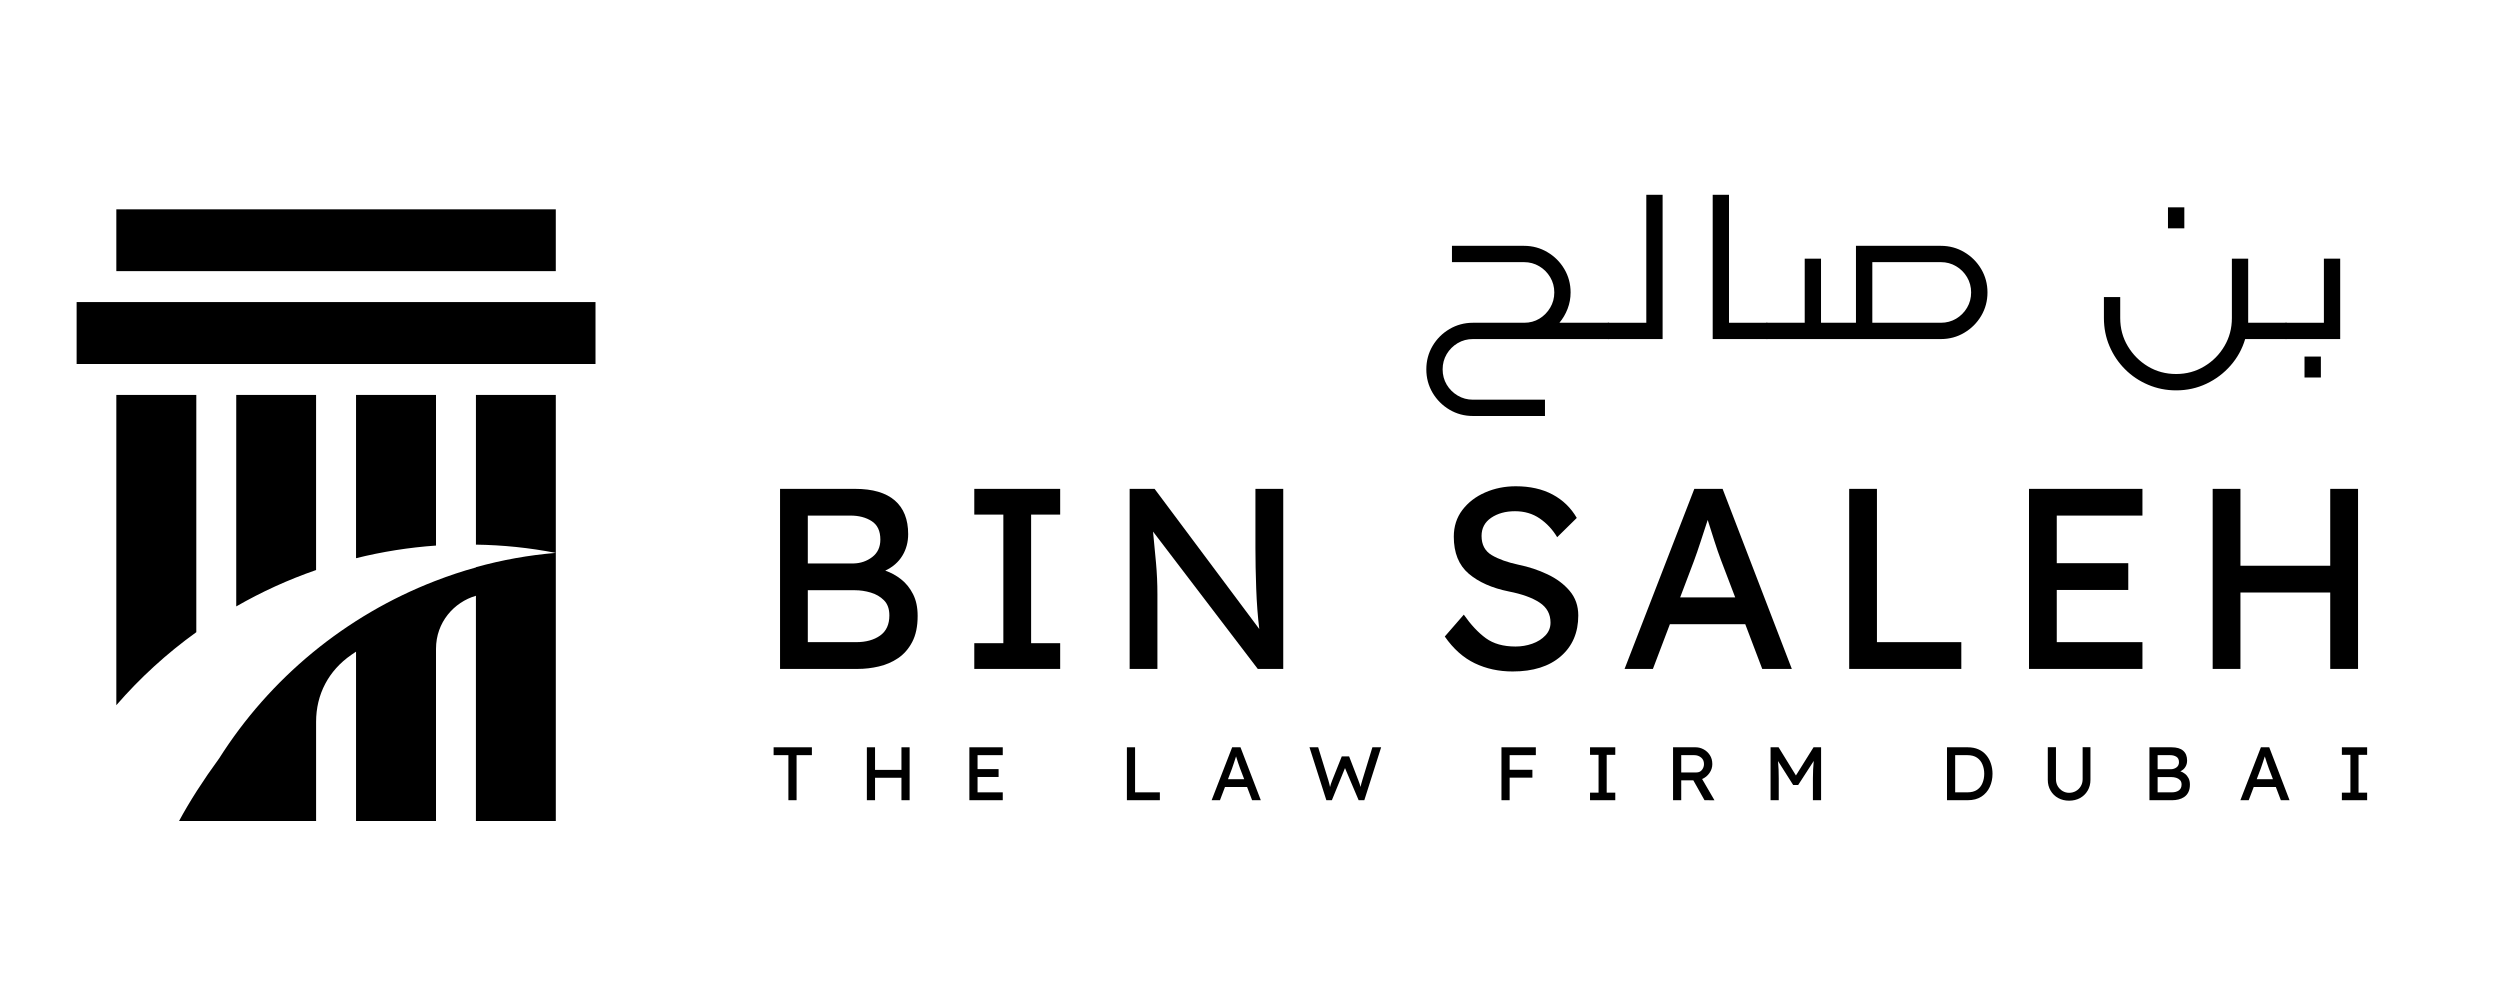 <svg xmlns="http://www.w3.org/2000/svg" xmlns:xlink="http://www.w3.org/1999/xlink" width="1000" viewBox="0 0 750 300" height="400" preserveAspectRatio="xMidYMid meet"><defs><g></g><clipPath id="2a6f2f1aed"><path d="M 22.984 62.801 L 178.984 62.801 L 178.984 246.551 L 22.984 246.551 Z M 22.984 62.801 " clip-rule="nonzero"></path></clipPath></defs><g clip-path="url(#2a6f2f1aed)"><path fill="#000000" d="M 22.988 109.195 L 178.652 109.195 L 178.652 90.625 L 22.988 90.625 Z M 34.898 118.484 L 34.898 211.559 C 42.043 203.32 50.039 196.02 58.891 189.656 L 58.891 118.484 Z M 106.812 118.484 L 106.812 167.461 C 114.699 165.504 122.695 164.238 130.801 163.668 L 130.801 118.484 Z M 142.777 178.73 C 136.227 180.645 130.801 186.641 130.801 194.645 L 130.801 246.293 L 106.812 246.293 L 106.812 195.496 C 106.352 195.816 105.852 196.133 105.387 196.461 C 98.582 201.168 94.828 208.293 94.828 216.543 L 94.828 246.293 L 53.719 246.293 C 56.875 240.441 60.984 234.027 65.73 227.539 C 69.535 221.531 73.793 215.859 78.5 210.527 C 83.211 205.199 88.312 200.273 93.805 195.754 C 99.297 191.238 105.117 187.184 111.254 183.59 C 117.395 180 123.781 176.918 130.41 174.344 L 130.805 174.199 C 134.73 172.676 138.723 171.352 142.781 170.234 L 142.781 170.16 C 150.633 167.973 158.621 166.543 166.742 165.867 C 158.832 164.328 150.844 163.504 142.781 163.391 L 142.781 118.484 L 166.742 118.484 L 166.742 246.293 L 142.777 246.293 Z M 70.871 118.484 L 70.871 181.926 C 78.512 177.531 86.496 173.895 94.824 171.012 L 94.824 118.484 Z M 34.898 81.34 L 166.738 81.34 L 166.738 62.801 L 34.898 62.801 Z M 34.898 81.34 " fill-opacity="1" fill-rule="nonzero"></path></g><g fill="#000000" fill-opacity="1"><g transform="translate(226.451, 200.676)"><g><path d="M 30.094 -54.016 C 35.344 -54.016 39.305 -52.859 41.984 -50.547 C 44.66 -48.234 46 -44.863 46 -40.438 C 46 -38.02 45.414 -35.859 44.25 -33.953 C 43.094 -32.047 41.383 -30.555 39.125 -29.484 C 40.82 -28.91 42.406 -28.047 43.875 -26.891 C 45.344 -25.734 46.535 -24.254 47.453 -22.453 C 48.379 -20.648 48.844 -18.461 48.844 -15.891 C 48.844 -12.754 48.301 -10.156 47.219 -8.094 C 46.145 -6.039 44.734 -4.422 42.984 -3.234 C 41.234 -2.055 39.301 -1.223 37.188 -0.734 C 35.082 -0.242 32.977 0 30.875 0 L 7.562 0 L 7.562 -54.016 Z M 28.703 -46 L 15.891 -46 L 15.891 -31.641 L 29.641 -31.641 C 31.742 -31.691 33.602 -32.332 35.219 -33.562 C 36.844 -34.801 37.656 -36.551 37.656 -38.812 C 37.656 -41.383 36.789 -43.223 35.062 -44.328 C 33.344 -45.441 31.223 -46 28.703 -46 Z M 30.016 -23.609 L 15.891 -23.609 L 15.891 -8.031 L 30.406 -8.031 C 33.332 -8.031 35.723 -8.688 37.578 -10 C 39.43 -11.312 40.359 -13.328 40.359 -16.047 C 40.359 -18.004 39.816 -19.52 38.734 -20.594 C 37.66 -21.676 36.336 -22.445 34.766 -22.906 C 33.191 -23.375 31.609 -23.609 30.016 -23.609 Z M 30.016 -23.609 "></path></g></g></g><g fill="#000000" fill-opacity="1"><g transform="translate(286.725, 200.676)"><g><path d="M 31.328 0 L 5.562 0 L 5.562 -7.719 L 14.281 -7.719 L 14.281 -46.297 L 5.562 -46.297 L 5.562 -54.016 L 31.328 -54.016 L 31.328 -46.297 L 22.609 -46.297 L 22.609 -7.719 L 31.328 -7.719 Z M 31.328 0 "></path></g></g></g><g fill="#000000" fill-opacity="1"><g transform="translate(331.332, 200.676)"><g><path d="M 45.297 -54.016 L 53.641 -54.016 L 53.641 0 L 46 0 L 14.578 -41.203 C 14.891 -38.066 15.188 -34.941 15.469 -31.828 C 15.75 -28.723 15.891 -25.598 15.891 -22.453 L 15.891 0 L 7.562 0 L 7.562 -54.016 L 15.047 -54.016 L 46.453 -11.969 C 45.992 -15.719 45.688 -19.766 45.531 -24.109 C 45.375 -28.461 45.297 -32.516 45.297 -36.266 Z M 45.297 -54.016 "></path></g></g></g><g fill="#000000" fill-opacity="1"><g transform="translate(400.25, 200.676)"><g></g></g></g><g fill="#000000" fill-opacity="1"><g transform="translate(429.577, 200.676)"><g><path d="M 9.562 -16.281 C 11.676 -13.25 13.879 -10.895 16.172 -9.219 C 18.461 -7.551 21.43 -6.719 25.078 -6.719 C 26.828 -6.719 28.5 -7 30.094 -7.562 C 31.688 -8.125 33 -8.945 34.031 -10.031 C 35.062 -11.113 35.578 -12.398 35.578 -13.891 C 35.578 -16.461 34.484 -18.469 32.297 -19.906 C 30.109 -21.352 27.035 -22.461 23.078 -23.234 C 18.035 -24.254 14.02 -26.035 11.031 -28.578 C 8.051 -31.129 6.562 -34.828 6.562 -39.672 C 6.562 -42.754 7.422 -45.426 9.141 -47.688 C 10.867 -49.957 13.145 -51.707 15.969 -52.938 C 18.801 -54.176 21.863 -54.797 25.156 -54.797 C 29.426 -54.797 33.102 -53.973 36.188 -52.328 C 39.281 -50.68 41.703 -48.336 43.453 -45.297 L 37.578 -39.516 C 36.191 -41.828 34.441 -43.703 32.328 -45.141 C 30.223 -46.586 27.754 -47.312 24.922 -47.312 C 22.098 -47.312 19.719 -46.656 17.781 -45.344 C 15.852 -44.031 14.891 -42.211 14.891 -39.891 C 14.891 -37.273 15.906 -35.359 17.938 -34.141 C 19.969 -32.93 22.656 -31.969 26 -31.25 C 29.039 -30.633 31.922 -29.68 34.641 -28.391 C 37.367 -27.109 39.594 -25.453 41.312 -23.422 C 43.039 -21.391 43.906 -18.93 43.906 -16.047 C 43.906 -10.898 42.156 -6.812 38.656 -3.781 C 35.164 -0.75 30.359 0.766 24.234 0.766 C 20.066 0.766 16.27 -0.055 12.844 -1.703 C 9.426 -3.348 6.43 -6.02 3.859 -9.719 Z M 9.562 -16.281 "></path></g></g></g><g fill="#000000" fill-opacity="1"><g transform="translate(485.452, 200.676)"><g><path d="M 43.219 0 L 38.125 -13.422 L 15.516 -13.422 L 10.422 0 L 1.922 0 L 22.844 -54.016 L 31.328 -54.016 L 52.094 0 Z M 22.688 -32.266 L 18.594 -21.453 L 35.109 -21.453 L 30.875 -32.562 C 30.195 -34.363 29.523 -36.305 28.859 -38.391 C 28.191 -40.473 27.523 -42.57 26.859 -44.688 C 26.141 -42.52 25.43 -40.352 24.734 -38.188 C 24.035 -36.031 23.352 -34.055 22.688 -32.266 Z M 22.688 -32.266 "></path></g></g></g><g fill="#000000" fill-opacity="1"><g transform="translate(547.192, 200.676)"><g><path d="M 41.203 -8.031 L 41.203 0 L 7.562 0 L 7.562 -54.016 L 15.891 -54.016 L 15.891 -8.031 Z M 41.203 -8.031 "></path></g></g></g><g fill="#000000" fill-opacity="1"><g transform="translate(601.138, 200.676)"><g><path d="M 7.562 -54.016 L 41.594 -54.016 L 41.594 -46 L 15.891 -46 L 15.891 -31.719 L 37.344 -31.719 L 37.344 -23.688 L 15.891 -23.688 L 15.891 -8.031 L 41.594 -8.031 L 41.594 0 L 7.562 0 Z M 7.562 -54.016 "></path></g></g></g><g fill="#000000" fill-opacity="1"><g transform="translate(656.241, 200.676)"><g><path d="M 15.891 -54.016 L 15.891 -30.953 L 42.828 -30.953 L 42.828 -54.016 L 51.172 -54.016 L 51.172 0 L 42.828 0 L 42.828 -22.922 L 15.891 -22.922 L 15.891 0 L 7.562 0 L 7.562 -54.016 Z M 15.891 -54.016 "></path></g></g></g><g fill="#000000" fill-opacity="1"><g transform="translate(231.286, 240.062)"><g><path d="M 5.234 0 L 5.234 -13.516 L 0.797 -13.516 L 0.797 -15.875 L 12.281 -15.875 L 12.281 -13.516 L 7.688 -13.516 L 7.688 0 Z M 5.234 0 "></path></g></g></g><g fill="#000000" fill-opacity="1"><g transform="translate(257.841, 240.062)"><g><path d="M 4.672 -15.875 L 4.672 -9.094 L 12.594 -9.094 L 12.594 -15.875 L 15.047 -15.875 L 15.047 0 L 12.594 0 L 12.594 -6.734 L 4.672 -6.734 L 4.672 0 L 2.219 0 L 2.219 -15.875 Z M 4.672 -15.875 "></path></g></g></g><g fill="#000000" fill-opacity="1"><g transform="translate(288.594, 240.062)"><g><path d="M 2.219 -15.875 L 12.234 -15.875 L 12.234 -13.516 L 4.672 -13.516 L 4.672 -9.328 L 10.984 -9.328 L 10.984 -6.969 L 4.672 -6.969 L 4.672 -2.359 L 12.234 -2.359 L 12.234 0 L 2.219 0 Z M 2.219 -15.875 "></path></g></g></g><g fill="#000000" fill-opacity="1"><g transform="translate(316.011, 240.062)"><g></g></g></g><g fill="#000000" fill-opacity="1"><g transform="translate(335.85, 240.062)"><g><path d="M 12.109 -2.359 L 12.109 0 L 2.219 0 L 2.219 -15.875 L 4.672 -15.875 L 4.672 -2.359 Z M 12.109 -2.359 "></path></g></g></g><g fill="#000000" fill-opacity="1"><g transform="translate(362.927, 240.062)"><g><path d="M 12.703 0 L 11.203 -3.953 L 4.562 -3.953 L 3.062 0 L 0.562 0 L 6.719 -15.875 L 9.219 -15.875 L 15.312 0 Z M 6.672 -9.484 L 5.469 -6.312 L 10.328 -6.312 L 9.078 -9.578 C 8.879 -10.109 8.68 -10.676 8.484 -11.281 C 8.285 -11.895 8.086 -12.516 7.891 -13.141 C 7.68 -12.504 7.473 -11.867 7.266 -11.234 C 7.066 -10.598 6.867 -10.016 6.672 -9.484 Z M 6.672 -9.484 "></path></g></g></g><g fill="#000000" fill-opacity="1"><g transform="translate(392.296, 240.062)"><g><path d="M 22.047 -15.875 L 17 0 L 15.297 0 L 11.203 -9.641 L 7.266 0 L 5.609 0 L 0.547 -15.875 L 3.156 -15.875 L 6.219 -5.938 C 6.32 -5.582 6.414 -5.238 6.5 -4.906 C 6.582 -4.57 6.656 -4.254 6.719 -3.953 C 6.789 -4.254 6.879 -4.57 6.984 -4.906 C 7.086 -5.238 7.219 -5.594 7.375 -5.969 L 10.234 -13.141 L 12.438 -13.141 L 15.203 -5.969 C 15.367 -5.562 15.504 -5.191 15.609 -4.859 C 15.711 -4.535 15.801 -4.238 15.875 -3.969 C 15.926 -4.238 15.992 -4.539 16.078 -4.875 C 16.16 -5.207 16.27 -5.586 16.406 -6.016 L 19.422 -15.875 Z M 22.047 -15.875 "></path></g></g></g><g fill="#000000" fill-opacity="1"><g transform="translate(428.381, 240.062)"><g></g></g></g><g fill="#000000" fill-opacity="1"><g transform="translate(448.22, 240.062)"><g><path d="M 2.219 0 L 2.219 -15.875 L 12.531 -15.875 L 12.531 -13.516 L 4.672 -13.516 L 4.672 -9.125 L 11.5 -9.125 L 11.5 -6.766 L 4.672 -6.766 L 4.672 0 Z M 2.219 0 "></path></g></g></g><g fill="#000000" fill-opacity="1"><g transform="translate(475.365, 240.062)"><g><path d="M 9.219 0 L 1.641 0 L 1.641 -2.266 L 4.203 -2.266 L 4.203 -13.609 L 1.641 -13.609 L 1.641 -15.875 L 9.219 -15.875 L 9.219 -13.609 L 6.641 -13.609 L 6.641 -2.266 L 9.219 -2.266 Z M 9.219 0 "></path></g></g></g><g fill="#000000" fill-opacity="1"><g transform="translate(499.696, 240.062)"><g><path d="M 14 -10.828 C 14 -9.867 13.711 -8.977 13.141 -8.156 C 12.578 -7.344 11.844 -6.742 10.938 -6.359 L 14.641 0.016 L 11.656 0 L 8.297 -5.969 L 4.672 -5.969 L 4.672 0 L 2.219 0 L 2.219 -15.875 L 8.984 -15.875 C 9.816 -15.875 10.613 -15.672 11.375 -15.266 C 12.145 -14.859 12.773 -14.273 13.266 -13.516 C 13.754 -12.766 14 -11.867 14 -10.828 Z M 8.578 -13.516 L 4.672 -13.516 L 4.672 -8.328 L 9.219 -8.328 C 9.938 -8.328 10.492 -8.582 10.891 -9.094 C 11.297 -9.613 11.5 -10.195 11.5 -10.844 C 11.5 -11.676 11.211 -12.328 10.641 -12.797 C 10.066 -13.273 9.379 -13.516 8.578 -13.516 Z M 8.578 -13.516 "></path></g></g></g><g fill="#000000" fill-opacity="1"><g transform="translate(528.951, 240.062)"><g><path d="M 4.625 -15.875 L 9.828 -7.422 L 15.109 -15.875 L 17.375 -15.875 L 17.375 0 L 14.922 0 L 14.922 -6.516 C 14.922 -7.461 14.941 -8.363 14.984 -9.219 C 15.023 -10.07 15.086 -10.926 15.172 -11.781 L 10.5 -4.562 L 9 -4.562 L 4.453 -11.75 C 4.535 -10.906 4.594 -10.055 4.625 -9.203 C 4.656 -8.359 4.672 -7.461 4.672 -6.516 L 4.672 0 L 2.219 0 L 2.219 -15.875 Z M 4.625 -15.875 "></path></g></g></g><g fill="#000000" fill-opacity="1"><g transform="translate(562.042, 240.062)"><g></g></g></g><g fill="#000000" fill-opacity="1"><g transform="translate(581.88, 240.062)"><g><path d="M 8.438 -15.875 C 9.664 -15.875 10.742 -15.664 11.672 -15.25 C 12.598 -14.844 13.367 -14.27 13.984 -13.531 C 14.609 -12.801 15.078 -11.953 15.391 -10.984 C 15.711 -10.023 15.875 -9.008 15.875 -7.938 C 15.875 -6.488 15.594 -5.16 15.031 -3.953 C 14.477 -2.754 13.648 -1.797 12.547 -1.078 C 11.441 -0.359 10.07 0 8.438 0 L 2.219 0 L 2.219 -15.875 Z M 8.328 -2.359 C 9.523 -2.359 10.492 -2.609 11.234 -3.109 C 11.973 -3.617 12.516 -4.297 12.859 -5.141 C 13.211 -5.992 13.391 -6.926 13.391 -7.938 C 13.391 -8.938 13.211 -9.859 12.859 -10.703 C 12.516 -11.555 11.973 -12.238 11.234 -12.75 C 10.492 -13.258 9.523 -13.516 8.328 -13.516 L 4.672 -13.516 L 4.672 -2.359 Z M 8.328 -2.359 "></path></g></g></g><g fill="#000000" fill-opacity="1"><g transform="translate(612.338, 240.062)"><g><path d="M 14.797 -15.906 L 14.797 -6.109 C 14.797 -4.91 14.52 -3.836 13.969 -2.891 C 13.414 -1.941 12.656 -1.195 11.688 -0.656 C 10.727 -0.125 9.629 0.141 8.391 0.141 C 7.172 0.141 6.078 -0.125 5.109 -0.656 C 4.141 -1.195 3.379 -1.941 2.828 -2.891 C 2.273 -3.836 2 -4.91 2 -6.109 L 2 -15.906 L 4.453 -15.906 L 4.453 -6.312 C 4.453 -5.52 4.633 -4.812 5 -4.188 C 5.375 -3.57 5.863 -3.086 6.469 -2.734 C 7.07 -2.391 7.711 -2.219 8.391 -2.219 C 9.117 -2.219 9.789 -2.391 10.406 -2.734 C 11.031 -3.086 11.523 -3.57 11.891 -4.188 C 12.266 -4.812 12.453 -5.52 12.453 -6.312 L 12.453 -15.906 Z M 14.797 -15.906 "></path></g></g></g><g fill="#000000" fill-opacity="1"><g transform="translate(642.615, 240.062)"><g><path d="M 8.844 -15.875 C 10.383 -15.875 11.547 -15.535 12.328 -14.859 C 13.117 -14.18 13.516 -13.191 13.516 -11.891 C 13.516 -11.18 13.344 -10.547 13 -9.984 C 12.664 -9.422 12.164 -8.984 11.5 -8.672 C 12 -8.504 12.461 -8.25 12.891 -7.906 C 13.328 -7.562 13.68 -7.125 13.953 -6.594 C 14.223 -6.07 14.359 -5.43 14.359 -4.672 C 14.359 -3.754 14.195 -2.988 13.875 -2.375 C 13.562 -1.77 13.145 -1.297 12.625 -0.953 C 12.113 -0.609 11.547 -0.363 10.922 -0.219 C 10.305 -0.07 9.691 0 9.078 0 L 2.219 0 L 2.219 -15.875 Z M 8.438 -13.516 L 4.672 -13.516 L 4.672 -9.297 L 8.719 -9.297 C 9.332 -9.316 9.879 -9.504 10.359 -9.859 C 10.836 -10.223 11.078 -10.738 11.078 -11.406 C 11.078 -12.164 10.82 -12.707 10.312 -13.031 C 9.801 -13.352 9.176 -13.516 8.438 -13.516 Z M 8.828 -6.938 L 4.672 -6.938 L 4.672 -2.359 L 8.938 -2.359 C 9.801 -2.359 10.504 -2.551 11.047 -2.938 C 11.586 -3.32 11.859 -3.914 11.859 -4.719 C 11.859 -5.289 11.695 -5.734 11.375 -6.047 C 11.062 -6.367 10.676 -6.598 10.219 -6.734 C 9.758 -6.867 9.297 -6.938 8.828 -6.938 Z M 8.828 -6.938 "></path></g></g></g><g fill="#000000" fill-opacity="1"><g transform="translate(671.552, 240.062)"><g><path d="M 12.703 0 L 11.203 -3.953 L 4.562 -3.953 L 3.062 0 L 0.562 0 L 6.719 -15.875 L 9.219 -15.875 L 15.312 0 Z M 6.672 -9.484 L 5.469 -6.312 L 10.328 -6.312 L 9.078 -9.578 C 8.879 -10.109 8.68 -10.676 8.484 -11.281 C 8.285 -11.895 8.086 -12.516 7.891 -13.141 C 7.68 -12.504 7.473 -11.867 7.266 -11.234 C 7.066 -10.598 6.867 -10.016 6.672 -9.484 Z M 6.672 -9.484 "></path></g></g></g><g fill="#000000" fill-opacity="1"><g transform="translate(700.921, 240.062)"><g><path d="M 9.219 0 L 1.641 0 L 1.641 -2.266 L 4.203 -2.266 L 4.203 -13.609 L 1.641 -13.609 L 1.641 -15.875 L 9.219 -15.875 L 9.219 -13.609 L 6.641 -13.609 L 6.641 -2.266 L 9.219 -2.266 Z M 9.219 0 "></path></g></g></g><g fill="#000000" fill-opacity="1"><g transform="translate(422.649, 101.719)"><g><path d="M 19.234 23.078 C 16.672 23.078 14.328 22.445 12.203 21.188 C 10.078 19.926 8.383 18.234 7.125 16.109 C 5.875 13.992 5.25 11.656 5.25 9.094 C 5.25 6.531 5.875 4.188 7.125 2.062 C 8.383 -0.062 10.078 -1.75 12.203 -3 C 14.328 -4.258 16.672 -4.891 19.234 -4.891 L 34.609 -4.891 C 36.297 -4.891 37.812 -5.297 39.156 -6.109 C 40.508 -6.93 41.594 -8.031 42.406 -9.406 C 43.227 -10.781 43.641 -12.305 43.641 -13.984 C 43.641 -15.66 43.227 -17.188 42.406 -18.562 C 41.594 -19.938 40.5 -21.031 39.125 -21.844 C 37.75 -22.664 36.223 -23.078 34.547 -23.078 L 12.938 -23.078 L 12.938 -27.969 L 34.547 -27.969 C 37.109 -27.969 39.445 -27.336 41.562 -26.078 C 43.688 -24.828 45.379 -23.141 46.641 -21.016 C 47.898 -18.891 48.531 -16.547 48.531 -13.984 C 48.531 -12.266 48.227 -10.625 47.625 -9.062 C 47.02 -7.5 46.203 -6.109 45.172 -4.891 L 60.078 -4.891 L 60.078 0 L 19.234 0 C 17.555 0 16.031 0.406 14.656 1.219 C 13.281 2.039 12.18 3.141 11.359 4.516 C 10.547 5.891 10.141 7.414 10.141 9.094 C 10.141 10.77 10.547 12.297 11.359 13.672 C 12.18 15.047 13.281 16.141 14.656 16.953 C 16.031 17.773 17.555 18.188 19.234 18.188 L 40.844 18.188 L 40.844 23.078 Z M 19.234 23.078 "></path></g></g></g><g fill="#000000" fill-opacity="1"><g transform="translate(484.798, 101.719)"><g><path d="M -2.453 0 L -2.453 -4.891 L 9.094 -4.891 L 9.094 -43.281 L 13.984 -43.281 L 13.984 0 Z M -2.453 0 "></path></g></g></g><g fill="#000000" fill-opacity="1"><g transform="translate(508.56, 101.719)"><g><path d="M 5.25 0 L 5.25 -43.281 L 10.141 -43.281 L 10.141 -4.891 L 21.672 -4.891 L 21.672 0 Z M 5.25 0 "></path></g></g></g><g fill="#000000" fill-opacity="1"><g transform="translate(532.321, 101.719)"><g><path d="M -2.453 0 L -2.453 -4.891 L 9.094 -4.891 L 9.094 -24.125 L 13.984 -24.125 L 13.984 -4.891 L 24.469 -4.891 L 24.469 -27.969 L 49.938 -27.969 C 52.5 -27.969 54.836 -27.336 56.953 -26.078 C 59.078 -24.828 60.77 -23.141 62.031 -21.016 C 63.289 -18.891 63.922 -16.547 63.922 -13.984 C 63.922 -11.422 63.289 -9.078 62.031 -6.953 C 60.77 -4.836 59.078 -3.148 56.953 -1.891 C 54.836 -0.629 52.5 0 49.938 0 Z M 29.375 -23.078 L 29.375 -4.891 L 49.938 -4.891 C 51.613 -4.891 53.141 -5.297 54.516 -6.109 C 55.891 -6.93 56.984 -8.031 57.797 -9.406 C 58.609 -10.781 59.016 -12.305 59.016 -13.984 C 59.016 -15.66 58.609 -17.188 57.797 -18.562 C 56.984 -19.938 55.891 -21.031 54.516 -21.844 C 53.141 -22.664 51.613 -23.078 49.938 -23.078 Z M 29.375 -23.078 "></path></g></g></g><g fill="#000000" fill-opacity="1"><g transform="translate(606.008, 101.719)"><g></g></g></g><g fill="#000000" fill-opacity="1"><g transform="translate(625.924, 101.719)"><g><path d="M 26.922 15.391 C 23.941 15.391 21.133 14.828 18.5 13.703 C 15.863 12.586 13.555 11.035 11.578 9.047 C 9.598 7.066 8.047 4.758 6.922 2.125 C 5.805 -0.5 5.25 -3.305 5.25 -6.297 L 5.25 -12.594 L 10.141 -12.594 L 10.141 -6.297 C 10.141 -3.211 10.895 -0.406 12.406 2.125 C 13.926 4.664 15.941 6.691 18.453 8.203 C 20.973 9.723 23.797 10.484 26.922 10.484 C 30.004 10.484 32.812 9.723 35.344 8.203 C 37.883 6.691 39.898 4.664 41.391 2.125 C 42.891 -0.406 43.641 -3.211 43.641 -6.297 L 43.641 -24.125 L 48.531 -24.125 L 48.531 -6.297 C 48.531 -5.828 48.531 -5.359 48.531 -4.891 L 60.078 -4.891 L 60.078 0 L 47.625 0 C 46.738 2.977 45.281 5.625 43.25 7.938 C 41.227 10.25 38.816 12.066 36.016 13.391 C 33.211 14.723 30.18 15.391 26.922 15.391 Z M 24.469 -33.219 L 24.469 -39.516 L 29.375 -39.516 L 29.375 -33.219 Z M 24.469 -33.219 "></path></g></g></g><g fill="#000000" fill-opacity="1"><g transform="translate(688.073, 101.719)"><g><path d="M -2.453 0 L -2.453 -4.891 L 9.094 -4.891 L 9.094 -24.125 L 13.984 -24.125 L 13.984 0 Z M 3.281 11.531 L 3.281 5.25 L 8.188 5.25 L 8.188 11.531 Z M 3.281 11.531 "></path></g></g></g></svg>